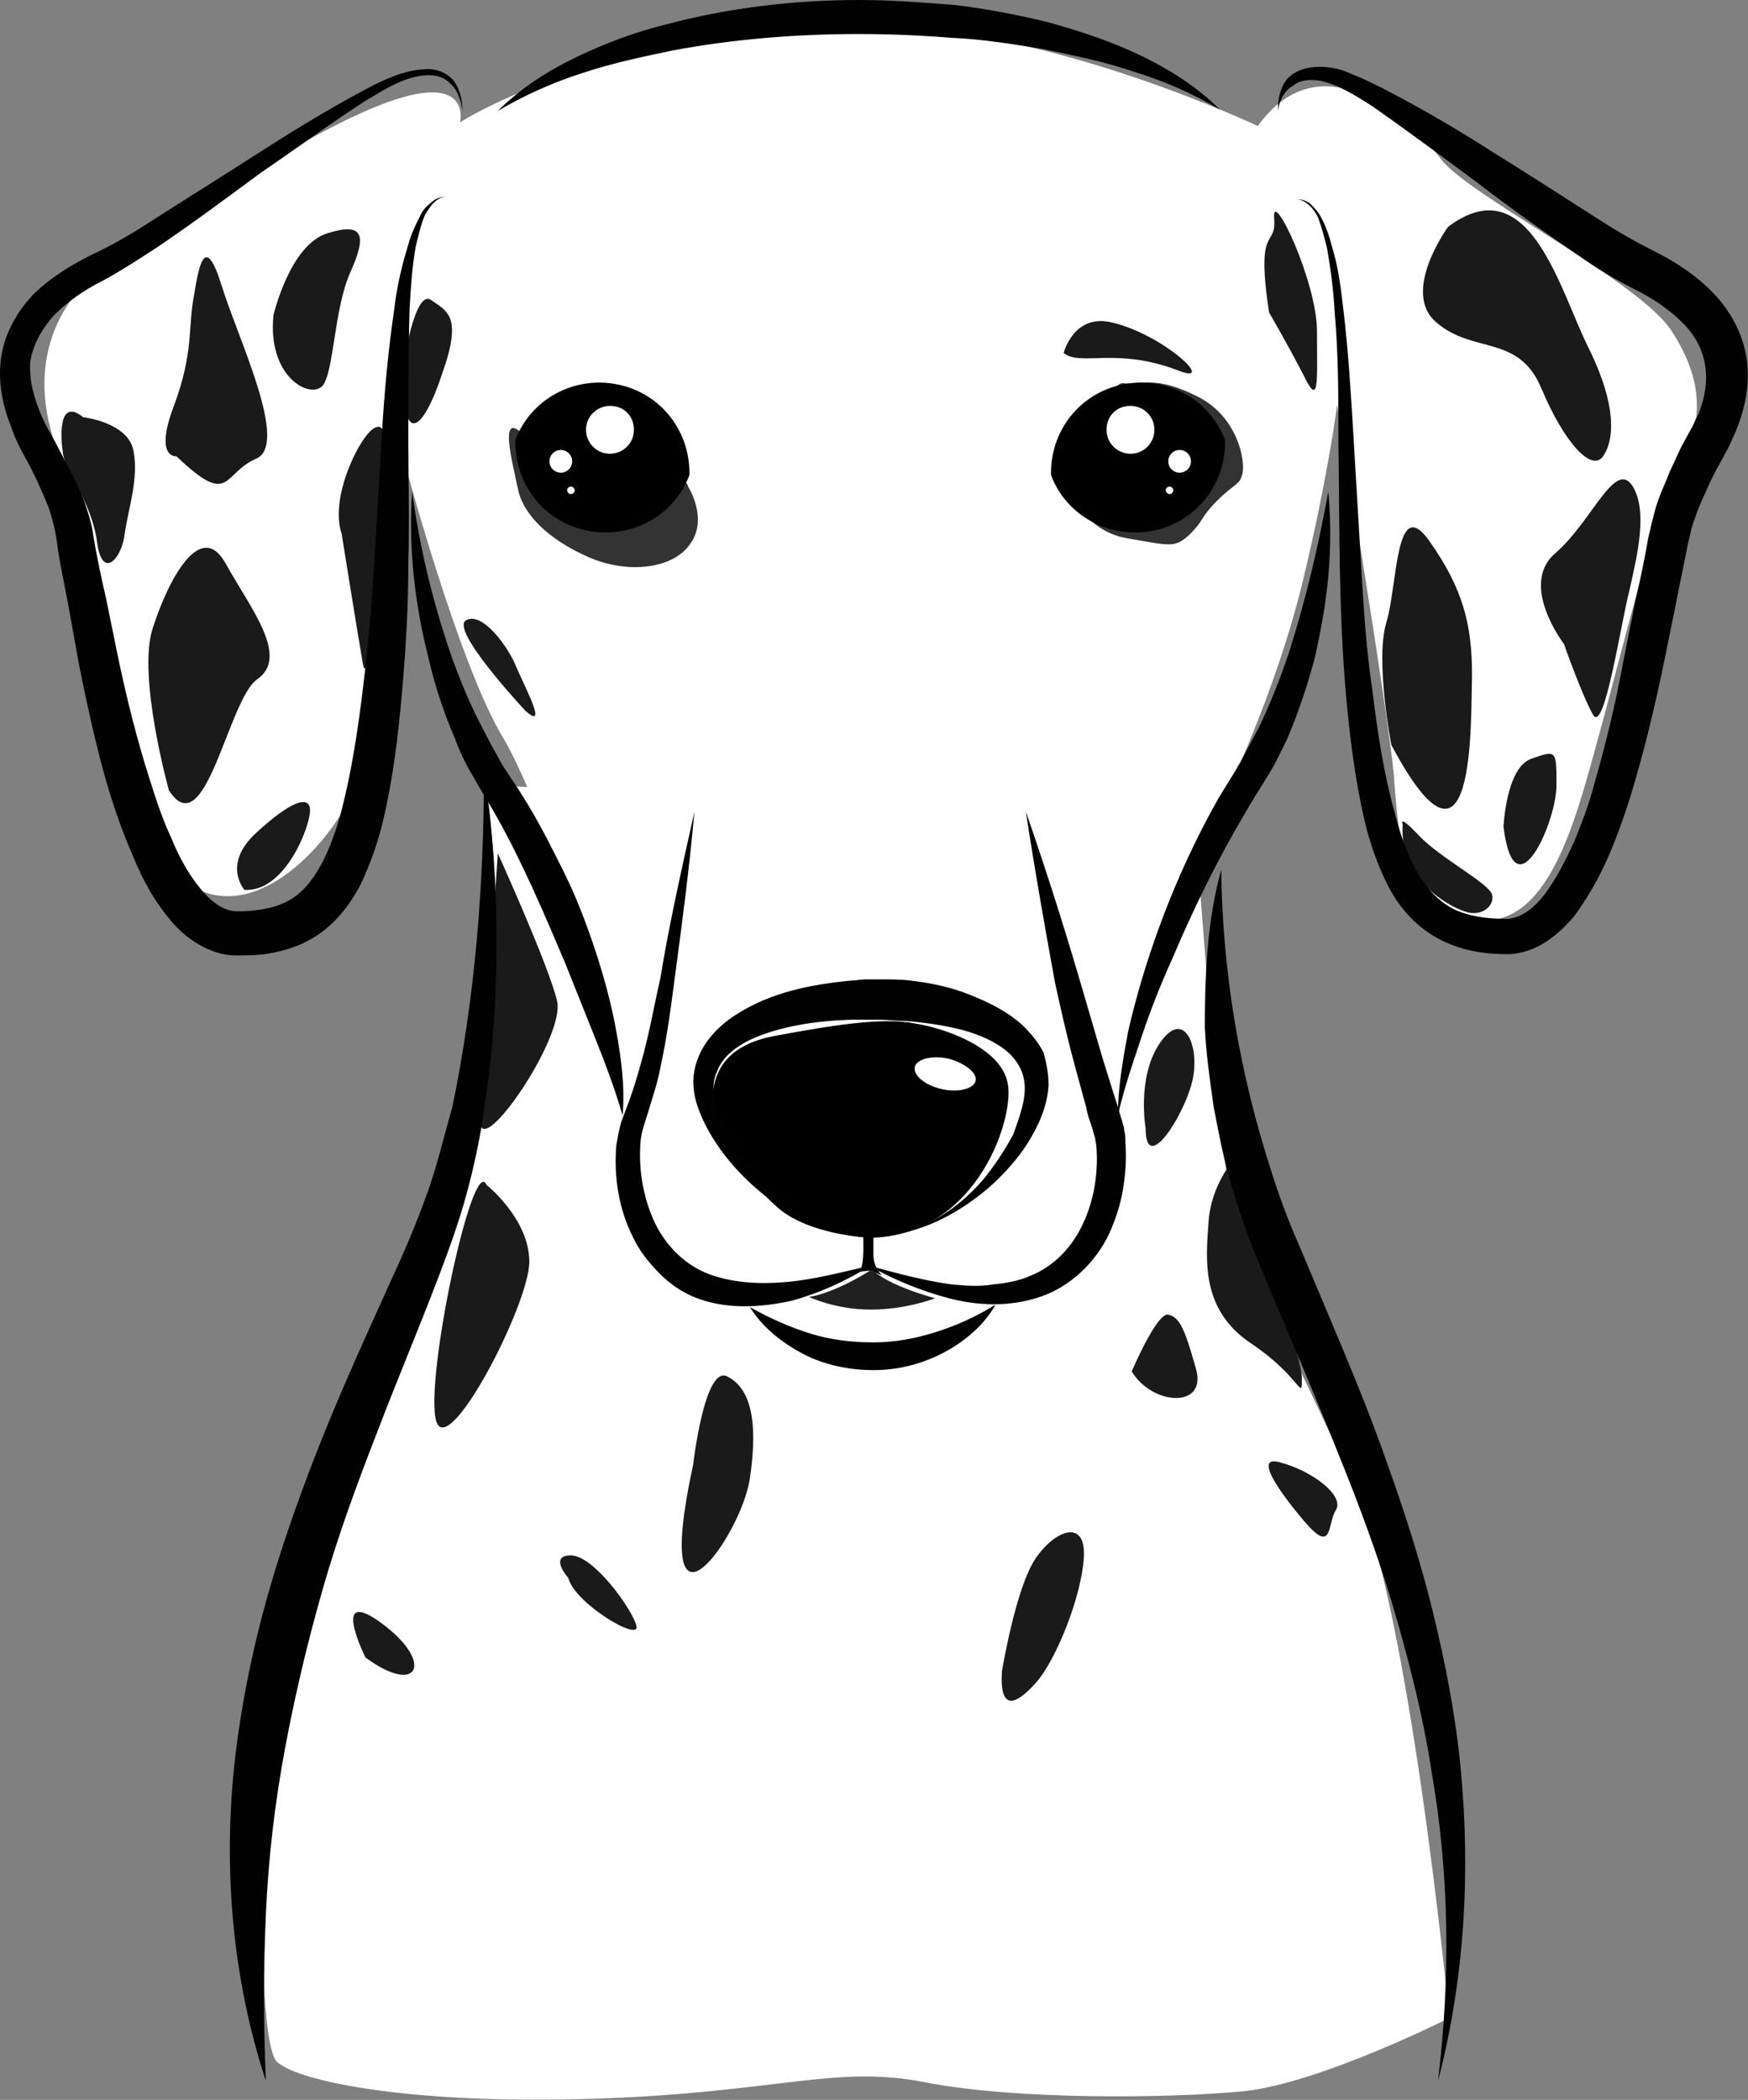 <?xml version="1.0" encoding="utf-8"?>
<!-- Generator: Adobe Illustrator 24.0.2, SVG Export Plug-In . SVG Version: 6.00 Build 0)  -->
<svg version="1.1" id="Layer_1" xmlns="http://www.w3.org/2000/svg" xmlns:xlink="http://www.w3.org/1999/xlink" x="0px" y="0px"
	 viewBox="0 0 138.7 166.6" style="enable-background:new 0 0 138.7 166.6;" xml:space="preserve">
<rect x="0" y="0" width="138.7" height="166.6" fill="#808080" stroke="none"/>
<style type="text/css">
	.st0{fill:#FFFFFF;}
	.st1{fill:#1A1A1A;}
	.st2{fill:#202020;}
	.st3{fill:#333333;}
	.st4{fill:#020202;}
</style>
<g>
	<g>
		<path class="st0" d="M38.6,62.3c0,0,2.7,18.4-2,31.7s-14.8,36.6-15.3,41.5S20.2,162,22,163.6s11,3.4,25.4,2.9s18.9-2.7,26-1.3
			s19.3,1.3,25.4,0.7c6.1-0.7,16.2-5.8,16.2-5.8s-3.1-32.6-7.6-42.4s-8.8-17.7-9.9-23.6s-2.7-29.4-2.7-29.4L38.6,62.3z"/>
		<g>
			<path class="st1" d="M55,116.2c0,0,0.9-7.9,2.7-7s2.5,3.4,1.8,8.1S51.6,131.9,55,116.2z"/>
			<path class="st1" d="M38.6,94c0,0,3.4,2.7,3.4,6.1s-6.5,15.9-7.4,12.6S37.5,91.5,38.6,94z"/>
			<path class="st1" d="M29,131.5c0,0-2.9-5.8,1.3-2.7C34.5,131.9,33.2,134.6,29,131.5z"/>
			<path class="st1" d="M45.1,125.2c0,0-1.6-1.8,0.2-1.8s4.9,4.3,5.2,5.6S45.6,127.2,45.1,125.2z"/>
			<path class="st1" d="M79.5,132.6c0,0,1.1-6.7,2.7-9s4-3.1,3.8,0s-2.2,8.1-3.8,9.9S79.3,135.8,79.5,132.6z"/>
			<path class="st1" d="M97.9,92c0,0-1.8,2-2,4.9s-0.7,7,3.4,9.7c4,2.7,4,4.7,4,2.7S97.9,92,97.9,92z"/>
			<path class="st1" d="M90.9,89.5c0,0-0.7-4,1.1-6.7s3.1-0.2,2.7,2.5S90.9,93.5,90.9,89.5z"/>
			<path class="st1" d="M89.8,108.8c0,0,2-4.7,2.9-4.5s1.3,1.1,2.2,4.3S91.4,111.5,89.8,108.8z"/>
			<path class="st1" d="M39.5,67.7c0,0,4,8.8,4.7,11.7c0.7,2.9-6.3,13-6.1,9.4S39.5,67.7,39.5,67.7z"/>
			<path class="st1" d="M103.5,120.7c0,0-4.7-5.4-2-4.7s5.2,2.7,4.5,3.8S105.8,123.4,103.5,120.7z"/>
		</g>
	</g>
	<g>
		<g>
			<path class="st0" d="M59.4,102.7c0,0,3.3,4.7,9.8,4.7c6.6,0,9.8-5.2,9.8-5.2l-10.4-4.4L59.4,102.7z"/>
			<path class="st0" d="M36.5,9.7c0,0,1.1-4.5-7-1.1S11.8,19.6,8.9,21c-2.9,1.3-7,6.3-4.7,13.7s4,15.5,6.3,22.5
				c2.2,7,2,13.9,7.6,13.9S30.2,62.3,30,55.2c-0.2-7.2,2-18.9,2-18.9s4.3,16.2,7.9,22.2c3.6,6.1,8.1,21.8,9.2,24.9s0.9,5.4,0.9,5.4
				h38.2c0,0,0.7-10.3,4.9-17.7c4.3-7.4,8.3-16.8,10.3-25.1s2.7-13.9,2.7-13.9s4,24,4.5,29.4c0.4,5.4,0.7,10.8,6.5,11.5
				s7.9-7.9,9.7-14.4c1.8-6.5,4.7-18.6,6.5-21.8c1.8-3.1,2-6.5-0.7-10.6c-2.7-4-15.9-10.6-18.2-13.5c-2.2-2.9-9.4-9.9-14.6-2.7
				c0,0-16.6-7.9-30.5-7.9C55.3,2.1,42.8,5.9,36.5,9.7z"/>
			<path class="st2" d="M64.2,102.9c0,0,2.1,1,4.9,1s5.1-0.9,5.1-0.9s-3.8-1-5-2.3C69.2,100.7,66.5,102.5,64.2,102.9z"/>
			<path class="st0" d="M55.1,65.9c0,0-1.6,15.5-3.4,19.8c-1.8,4.3-3.1,14.1,2.7,15.3c5.8,1.1,14.7-0.2,14.7-0.2s6.8,2.7,11.6,1.5
				c4.7-1.1,7.6-4,7-10.8C87,84.8,83,65.9,83,65.9H55.1z"/>
			<path class="st1" d="M13.4,62.7c0,0-2.5-9-1.3-12.8s3.8-8.8,5.8-5.2s5.1,7.4,2.5,9.2C18.1,55.5,16.3,67.2,13.4,62.7z"/>
			<path class="st1" d="M21.7,25c0,0,1.3-5.6,4.3-6.5c2.9-0.9,3.1,0.2,1.8,3.1c-1.3,2.9-1.3,7.9-2.2,9C24.6,31.7,21.2,29.9,21.7,25z
				"/>
			<path class="st1" d="M6.6,33.1c0,0,3.6,0.4,4,2.7c0.4,2.2-0.4,4.5-0.7,6.5c-0.2,2-1.8,3.8-2.2,0.7c-0.4-3.1-2.5-5.6-2.7-7
				C4.8,34.7,4.6,31.5,6.6,33.1z"/>
			<path class="st1" d="M19.4,70.6c0,0-1.8-2,0.9-4.5s4.3-3.1,4.3-1.8C24.6,65.6,22.6,70.8,19.4,70.6z"/>
			<path class="st1" d="M41.7,56.4c0,0-6.1-6.5-4.7-7.2c1.3-0.7,3.4,2.2,4,3.8C41.7,54.6,43.5,58,41.7,56.4z"/>
			<path class="st3" d="M54.6,38.6c0,0,1.6,2.5,0.2,4.5c-1.3,2-4.9,2.5-8.1,1.1s-5.2-3.4-5.6-5.4s-1.8-7,0.9-3.8
				c2.7,3.1,1.8,4.3,4.5,5.2S54.4,37.1,54.6,38.6z"/>
			<path class="st1" d="M84.4,28c0,0,0.8-3.2,3.9-2.4c4.1,1,8.3,5,5.2,3.8C88.6,27.5,85.7,29.1,84.4,28z"/>
			<path class="st1" d="M32,29c0,0,0.9-6.1,2.2-5.2s2.5,1.3,0.9,5.8C33.6,34.2,31.8,35.8,32,29z"/>
			<path class="st1" d="M114.9,18c0,0-3.8,5.2-0.9,7.6c2.9,2.5,6.5,0.9,8.3,5.2s4,6.7,4.9,5.4s1.1-4-1.1-8.5
				C123.8,23.2,121.4,13.1,114.9,18z"/>
			<path class="st1" d="M110.4,59.1c0,0-1.3-6.7-0.4-9.7c0.9-2.9,0.7-10.3,3.4-6.5s3.4,6.7,3.4,10.6
				C116.7,57.3,117.1,71.7,110.4,59.1z"/>
			<path class="st1" d="M119.3,65.6c0,0,0.2-4.7,2.2-5.4s2-0.7,2,2C123.6,65,120.2,72.8,119.3,65.6z"/>
			<path class="st1" d="M124.1,51.1c0,0-3.6-4.7-0.7-7.2s4.7-7.4,6.1-5.4c1.3,2,0.4,5.6-0.2,8.3c-0.7,2.7-2,11.5-2.9,9.9
				S124.1,51.1,124.1,51.1z"/>
			<path class="st1" d="M27.1,42.3c0,0-0.7-1.6,0.4-4.7c1.1-3.1,3.1-5.4,3.1-2.2c0,3.1-1.3,20.2-1.8,17.3S27.1,42.3,27.1,42.3z"/>
			<path class="st1" d="M100.7,24.8c0,0,1.3,2.2,2.7,4.9c1.3,2.7,1.1,0.7,1.1-3.4c0-4-3.6-11.5-3.4-9S99.6,17.6,100.7,24.8z"/>
			<path class="st1" d="M111.3,65.4c0,0-0.4-0.9,1.3,0.9s5.6,3.8,5.8,4.7c0.2,0.9-0.9,1.8-2.2,1.3C114.9,71.9,111,69.7,111.3,65.4z"
				/>
			<path class="st1" d="M14,36.2c0,0-1.8,0.2-0.2-4c1.6-4.3,1.1-6.3,1.6-8.8c0.4-2.5,0.9-4.9,2.2-0.7s5.4,12.6,2.7,13.7
				C17.6,37.6,18.3,40.3,14,36.2z"/>
			<path d="M67.9,96c0,0,0.6,0.8,0.6,1.9s0.1,2.7-0.4,3l1-0.1l0.9,0.4c0,0-0.7-0.6-0.7-1.7s0-1.9,0-1.9s0.3-1.3,0.8-1.6L67.9,96z"/>
			<path d="M69,98.2c0,0-4.8-0.2-7.3-2.4s-5.2-6.1-5.2-7.9s0.2-4.8,4.9-5.7c4.8-0.9,8.7-1.5,11.2-1c2.5,0.4,6.6,1.9,7.3,4.5
				C80.7,88.2,77.7,98.1,69,98.2z"/>
			<path class="st0" d="M77.4,85.8c-0.2,0.6-1.4,0.9-2.7,0.6c-1.3-0.3-2.3-1.1-2.1-1.8c0.2-0.6,1.4-0.9,2.7-0.6
				C76.7,84.4,77.6,85.2,77.4,85.8z"/>
		</g>
		<path class="st3" d="M84.8,38.8c0,0,1.2,3.3,4.6,3.9c3.5,0.6,3.8,0.8,5-0.3c1.2-1.2,0.8-1.3,2.2-2.7c1.4-1.4,1.8-1.2,2-2.2
			s-0.4-4.4-3.5-6c-3.5-1.8-4.6-0.9-6-1.1C87.7,30.3,84.8,38.8,84.8,38.8z"/>
	</g>
	<g>
		<path class="st4" d="M38.4,61.3c0.7,4.4,1,8.9,1,13.4s-0.3,9-1,13.4c-0.3,2.2-0.8,4.5-1.4,6.7s-1.4,4.4-2.2,6.5
			c-1.6,4.2-3.3,8.2-4.9,12.4c-1.6,4.1-3.1,8.2-4.3,12.4s-2.2,8.4-3,12.7s-1.3,8.6-1.5,13s-0.2,8.8,0,13.3l0,0l0,0
			c-2.8-8.5-3.5-17.8-2.3-26.8c0.6-4.5,1.6-9,2.9-13.3s2.9-8.6,4.6-12.7s3.6-8.2,5.4-12.2c0.9-2,1.7-4,2.4-6
			c0.7-2.1,1.2-4.2,1.8-6.3C37.7,79.1,38.4,70.2,38.4,61.3L38.4,61.3L38.4,61.3z"/>
		<path class="st4" d="M96.9,69c0.1,8.3,1.5,16.3,4,24c0.6,1.9,1.3,3.8,2.1,5.6l2.4,5.7c1.6,3.8,3.2,7.6,4.6,11.6
			c1.4,3.9,2.7,7.9,3.7,12c1,4.1,1.8,8.2,2.2,12.4c0.8,8.3,0.3,16.8-1.8,24.8l0,0l0,0c1-8.2,0.9-16.5-0.5-24.5
			c-0.6-4-1.6-8-2.7-11.9c-1.1-3.9-2.5-7.8-4-11.6s-3.1-7.6-4.7-11.4c-0.8-1.9-1.6-3.8-2.4-5.7c-0.8-1.9-1.5-4-2.1-6s-1-4.1-1.4-6.2
			c-0.3-2.1-0.6-4.2-0.7-6.3C95.6,77.2,95.8,73,96.9,69L96.9,69L96.9,69z"/>
	</g>
	<g>
		<path class="st4" d="M36.7,8.8c-0.1-0.8-0.4-1.7-1-2.2C35.1,6,34.3,5.9,33.5,6c-1.6,0.2-3,1.1-4.5,2c-2.8,1.8-5.5,3.8-8.3,5.7
			c-2.7,2-5.4,4-8.2,5.9c-1.4,0.9-2.9,1.9-4.4,2.7C6.7,23,5.4,23.9,4.3,25c-1,1.1-1.7,2.4-1.9,3.7c-0.1,1.5,0.3,2.9,0.9,4.3
			c0.3,0.7,0.7,1.4,1.1,2.1c0.4,0.8,0.8,1.5,1.2,2.3s0.8,1.6,1.1,2.4c0.3,0.9,0.6,1.8,0.7,2.7c0.3,1.7,0.6,3.2,1,4.9l1,4.9
			c0.7,3.3,1.5,6.5,2.5,9.6c0.5,1.6,1,3.1,1.7,4.6c0.6,1.5,1.4,2.9,2.3,4c0.9,1.1,1.9,1.8,2.9,1.8c1.4,0,2.9-0.2,4-0.8
			c2.2-1.1,3.5-4.2,4.3-7.2c0.8-3.1,1.3-6.4,1.7-9.7c0.4-3.3,0.7-6.6,0.9-10l0.6-10.1c0.2-3.4,0.5-6.7,1-10.1c0.2-1.7,0.6-3.4,1.1-5
			c0.2-0.8,0.6-1.6,1-2.4c0.2-0.4,0.5-0.7,0.9-1c0.3-0.3,0.8-0.4,1.2-0.4l0,0l0,0c-0.9,0-1.4,0.8-1.8,1.5c-0.3,0.7-0.5,1.6-0.7,2.4
			c-0.3,1.6-0.4,3.3-0.5,5c-0.1,3.3-0.1,6.7-0.1,10.1s0.1,6.7,0,10.1c0,3.4-0.2,6.8-0.5,10.2s-0.7,6.8-1.5,10.2
			c-0.4,1.7-1,3.4-1.8,5.1c-0.9,1.7-2.2,3.4-4.1,4.4c-0.9,0.5-1.9,0.8-2.9,1s-1.9,0.2-2.9,0.2c-1.2,0-2.4-0.5-3.3-1.1
			c-0.9-0.6-1.6-1.3-2.2-2.1c-1.2-1.5-2-3.1-2.7-4.8c-0.7-1.6-1.3-3.3-1.8-4.9c-1-3.3-1.7-6.6-2.4-10l-0.9-5c-0.3-1.6-0.7-3.4-0.9-5
			c-0.1-0.8-0.3-1.5-0.5-2.2c-0.2-0.7-0.6-1.5-0.9-2.2C2.8,37.8,2.4,37,2,36.3s-0.8-1.5-1.1-2.4c-0.7-1.7-1.1-3.7-0.8-5.6
			c0.3-2,1.4-3.8,2.7-5.1c1.4-1.3,2.9-2.2,4.5-3c1.5-0.7,2.9-1.5,4.3-2.4c2.8-1.8,5.7-3.6,8.5-5.4s5.7-3.6,8.7-5.2
			c1.5-0.8,3.1-1.6,4.8-1.7c0.9-0.1,1.8,0.2,2.4,0.9C36.5,7.1,36.7,8,36.7,8.8L36.7,8.8L36.7,8.8z"/>
		<g>
			<path d="M49,30.5c-3.5-0.7-6.9,1.2-8.1,4.4c-0.1,3.4,2.2,6.5,5.7,7.2s6.9-1.2,8.1-4.4C54.8,34.3,52.5,31.2,49,30.5z"/>
			<path class="st0" d="M50.3,34.1c0,1.1-0.9,1.9-1.9,1.9c-1.1,0-1.9-0.9-1.9-1.9c0-1.1,0.9-1.9,1.9-1.9
				C49.5,32.2,50.3,33,50.3,34.1z"/>
			<path class="st0" d="M45.4,36.6c0,0.5-0.4,0.9-0.9,0.9s-0.9-0.4-0.9-0.9s0.4-0.9,0.9-0.9S45.4,36.1,45.4,36.6z"/>
			<path class="st0" d="M45.6,38.9c0,0.2-0.2,0.3-0.3,0.3c-0.2,0-0.3-0.2-0.3-0.3c0-0.2,0.2-0.3,0.3-0.3
				C45.4,38.6,45.6,38.7,45.6,38.9z"/>
		</g>
		<g>
			<path d="M89.1,30.5c3.5-0.7,6.9,1.2,8.1,4.4c0.1,3.4-2.2,6.5-5.7,7.2s-6.9-1.2-8.1-4.4C83.3,34.3,85.6,31.2,89.1,30.5z"/>
			<path class="st0" d="M87.8,34.1c0,1.1,0.9,1.9,1.9,1.9c1.1,0,1.9-0.9,1.9-1.9c0-1.1-0.9-1.9-1.9-1.9C88.6,32.2,87.8,33,87.8,34.1
				z"/>
			<path class="st0" d="M92.7,36.6c0,0.5,0.4,0.9,0.9,0.9s0.9-0.4,0.9-0.9s-0.4-0.9-0.9-0.9S92.7,36.1,92.7,36.6z"/>
			<path class="st0" d="M92.5,38.9c0,0.2,0.2,0.3,0.3,0.3c0.2,0,0.3-0.2,0.3-0.3c0-0.2-0.2-0.3-0.3-0.3
				C92.7,38.6,92.5,38.7,92.5,38.9z"/>
		</g>
		<path class="st4" d="M32.7,39c0.6,4.4,1.6,8.6,3,12.7c0.7,2,1.5,4,2.5,5.9c0.5,1,1,1.9,1.5,2.8s1.2,1.8,1.8,2.8
			c1.2,1.9,2.2,3.9,3.2,5.9s1.8,4.1,2.5,6.2s1.3,4.3,1.7,6.5s0.7,4.5,0.5,6.7l0,0l0,0c-0.6-2.1-1.4-4.2-2.2-6.2s-1.6-4-2.4-6
			c-1.7-4-3.4-8-5.5-11.7c-0.5-0.9-1.1-1.8-1.7-2.9c-0.6-1-1.1-2-1.5-3.1c-0.9-2.1-1.6-4.2-2.1-6.4C32.9,47.9,32.4,43.4,32.7,39
			L32.7,39L32.7,39z"/>
		<path class="st4" d="M55.1,64.4c-0.4,4.5-1,9-1.6,13.5c-0.3,2.3-0.6,4.5-1.1,6.8c-0.2,1.1-0.6,2.3-0.9,3.3L51,89.6
			c-0.1,0.4-0.2,0.9-0.2,1.4c-0.1,2.1,0.3,4.2,1.2,6.1c0.9,1.8,2.4,3.3,4.3,4s4.1,0.8,6.2,0.6c2.2-0.2,4.4-0.8,6.6-1.3l0,0l0,0
			c-1.9,1.2-4.1,2.2-6.3,2.8c-2.3,0.5-4.8,0.7-7.2-0.1c-1.2-0.4-2.3-1.1-3.2-2s-1.7-1.9-2.2-3c-1.1-2.2-1.5-4.7-1.3-7.2
			c0.1-0.6,0.2-1.2,0.4-1.9l0.6-1.6c0.4-1.1,0.7-2.1,1-3.2c0.6-2.1,1-4.4,1.5-6.6C53.1,73.3,54.1,68.9,55.1,64.4L55.1,64.4
			L55.1,64.4z"/>
		<path class="st4" d="M101.4,8.8c0-0.8,0.1-1.7,0.7-2.5c0.6-0.7,1.6-1,2.6-1c0.9,0,1.8,0.2,2.6,0.6c0.8,0.3,1.6,0.7,2.4,1.1
			c3.1,1.6,6,3.3,8.8,5.1c2.9,1.8,5.7,3.6,8.5,5.4c1.4,0.9,2.8,1.7,4.2,2.4c1.6,0.8,3.2,1.8,4.6,3.2c1.4,1.4,2.5,3.3,2.8,5.4
			s-0.2,4.1-0.9,5.8c-0.2,0.4-0.4,0.9-0.6,1.3l-0.6,1.1c-0.4,0.7-0.8,1.5-1.1,2.2s-0.7,1.5-0.9,2.2c-0.3,0.7-0.4,1.4-0.6,2.2
			c-0.3,1.6-0.7,3.4-1,5l-1,4.9c-0.7,3.3-1.5,6.6-2.5,9.9c-0.5,1.6-1.1,3.3-1.8,4.9s-1.6,3.2-2.7,4.7c-0.6,0.7-1.3,1.4-2.2,2
			s-2,1-3.1,1c-1.9,0-3.8-0.3-5.6-1.3s-3.1-2.6-3.9-4.2s-1.4-3.3-1.8-5c-0.8-3.4-1.2-6.8-1.5-10.1c-0.6-6.8-0.5-13.5-0.6-20.3
			c0-3.4,0-6.7-0.3-10.1c-0.1-1.7-0.3-3.3-0.6-5c-0.2-0.8-0.4-1.6-0.7-2.4c-0.3-0.7-1-1.5-1.8-1.5l0,0l0,0c0.4,0,0.9,0.1,1.2,0.4
			c0.3,0.3,0.6,0.6,0.8,1c0.4,0.7,0.7,1.6,0.9,2.4c0.5,1.6,0.7,3.3,0.9,5c0.4,3.4,0.6,6.7,0.8,10.1l0.6,10.1c0.2,3.4,0.4,6.7,0.9,10
			c0.4,3.3,0.9,6.6,1.8,9.8c0.8,3.1,2.1,6.2,4.6,7.5c1.2,0.6,2.7,0.8,4.2,0.8c1.1,0,2.2-0.8,3.1-2s1.6-2.6,2.3-4.1
			c0.6-1.5,1.2-3,1.6-4.6c0.9-3.1,1.7-6.4,2.3-9.7l1-5c0.4-1.7,0.7-3.2,1-4.9c0.2-0.8,0.4-1.8,0.7-2.7s0.7-1.7,1-2.5
			c0.4-0.8,0.7-1.6,1.1-2.3l0.6-1.1c0.2-0.3,0.3-0.7,0.5-1c0.6-1.4,0.8-2.8,0.6-4c-0.2-1.3-0.8-2.4-1.8-3.4s-2.3-1.9-3.7-2.6
			c-1.6-0.8-3.1-1.7-4.5-2.7c-2.8-1.9-5.6-3.9-8.2-5.9c-2.7-2-5.4-4-8.1-5.9c-1.4-0.9-2.8-1.8-4.3-2.1c-0.7-0.1-1.5-0.1-2.1,0.4
			C101.9,7.2,101.5,8,101.4,8.8L101.4,8.8L101.4,8.8z"/>
		<path class="st4" d="M105.4,39c0.2,2.2,0.2,4.5,0,6.7s-0.6,4.4-1.1,6.6c-0.6,2.2-1.3,4.3-2.2,6.4c-0.5,1-1,2.1-1.6,3
			c-0.6,1-1.2,1.9-1.7,2.8c-2.2,3.7-4.1,7.6-5.8,11.6c-0.9,2-1.7,4-2.4,6.1c-0.7,2.1-1.4,4.1-1.9,6.3l0,0l0,0c0-2.2,0.4-4.4,0.8-6.6
			c0.5-2.2,1.1-4.3,1.8-6.4c1.4-4.2,3.2-8.3,5.4-12.2c0.6-1,1.2-1.9,1.7-2.8s1-1.9,1.5-2.8c0.9-1.9,1.7-3.9,2.4-6
			C103.6,47.6,104.6,43.4,105.4,39L105.4,39L105.4,39z"/>
		<path class="st4" d="M81.4,64.4c1.5,4.3,2.9,8.7,4.2,13.1l1.9,6.5l1,3.2c0.2,0.5,0.3,1.1,0.5,1.6l0.1,0.4c0.1,0.2,0.1,0.4,0.1,0.5
			c0.1,0.3,0.1,0.6,0.1,1c0.1,1.3,0,2.5-0.2,3.7s-0.6,2.4-1.1,3.5c-1.1,2.3-3.1,4.2-5.5,5s-4.9,0.7-7.2,0.1
			c-2.3-0.6-4.4-1.5-6.4-2.6l0,0l0,0c2.2,0.6,4.4,1.2,6.6,1.5c1.1,0.1,2.2,0.2,3.3,0c1.1-0.1,2.1-0.3,3-0.7C85.7,99.6,87.3,95,87,91
			c0-0.2-0.1-0.5-0.1-0.7L86.8,90l-0.1-0.4c-0.2-0.6-0.4-1.1-0.5-1.7c-0.3-1.1-0.6-2.2-0.9-3.3c-0.6-2.2-1.1-4.4-1.6-6.7
			C82.9,73.5,82.1,69,81.4,64.4L81.4,64.4L81.4,64.4z"/>
		<path class="st4" d="M39.5,8.8c1.8-1.8,4-3.2,6.3-4.3s4.7-2,7.2-2.6C57.9,0.6,63.1,0,68.2,0c2.5,0,5.1,0.2,7.6,0.4
			c2.5,0.3,5.1,0.8,7.5,1.4c2.5,0.7,4.9,1.5,7.2,2.6c2.3,1.1,4.5,2.5,6.3,4.3l0,0l0,0c-2.2-1.3-4.5-2.3-6.8-3
			c-2.3-0.8-4.8-1.3-7.2-1.8c-2.4-0.4-4.9-0.8-7.3-0.9c-2.5-0.2-4.9-0.3-7.4-0.3c-4.9,0-9.9,0.4-14.7,1.3c-2.4,0.5-4.8,1-7.2,1.8
			C44,6.5,41.7,7.5,39.5,8.8L39.5,8.8L39.5,8.8z"/>
		<path class="st4" d="M83.2,86.1c-0.1,1.7-0.8,3.2-1.6,4.5c-0.8,1.3-1.9,2.5-3,3.5c-2.3,2-5,3.5-8,3.9s-6-0.5-8.5-2.1
			c-2.5-1.7-4.7-3.9-6.1-6.6c-0.7-1.4-1.3-3-0.8-4.8s1.8-3.1,3.2-4c2.8-1.8,6-2.4,9.1-2.7c0.4,0,0.8-0.1,1.2-0.1c0.2,0,0.4,0,0.6,0
			h0.6c0.8,0,1.6,0,2.4,0.1c1.6,0.2,3.1,0.5,4.6,1.1s3,1.3,4.3,2.5c0.6,0.6,1.2,1.3,1.6,2.1C83,84.2,83.2,85.1,83.2,86.1L83.2,86.1z
			 M81.3,86c-0.1-1.2-0.8-2.2-1.8-2.9c-1-0.7-2.3-1.2-3.6-1.5c-1.3-0.3-2.7-0.5-4.1-0.6c-0.7,0-1.4-0.1-2.1-0.1h-1.1
			c-0.4,0-0.7,0-1.1,0c-2.8,0.1-5.6,0.5-8,1.6c-1.2,0.6-2.2,1.4-2.6,2.5c-0.5,1-0.3,2.5,0.2,3.8s1.2,2.6,2.1,3.8
			c0.9,1.2,1.9,2.2,3.1,3.1c2.3,1.8,5.4,2.8,8.3,2.3c3-0.5,5.5-2.2,7.4-4.4c0.9-1.1,1.7-2.3,2.4-3.6C80.9,88.6,81.4,87.3,81.3,86z"
			/>
		<path class="st4" d="M79,103.5c-0.9,1.6-2.4,2.9-4.1,3.8s-3.6,1.4-5.6,1.4c-1.9,0-3.9-0.4-5.6-1.3c-1.7-0.9-3.2-2.1-4.2-3.7l0,0
			l0,0c1.6,0.9,3.2,1.6,4.8,2.1s3.3,0.7,5,0.7s3.3-0.3,4.9-0.8S77.4,104.5,79,103.5L79,103.5L79,103.5z"/>
	</g>
</g>
</svg>
